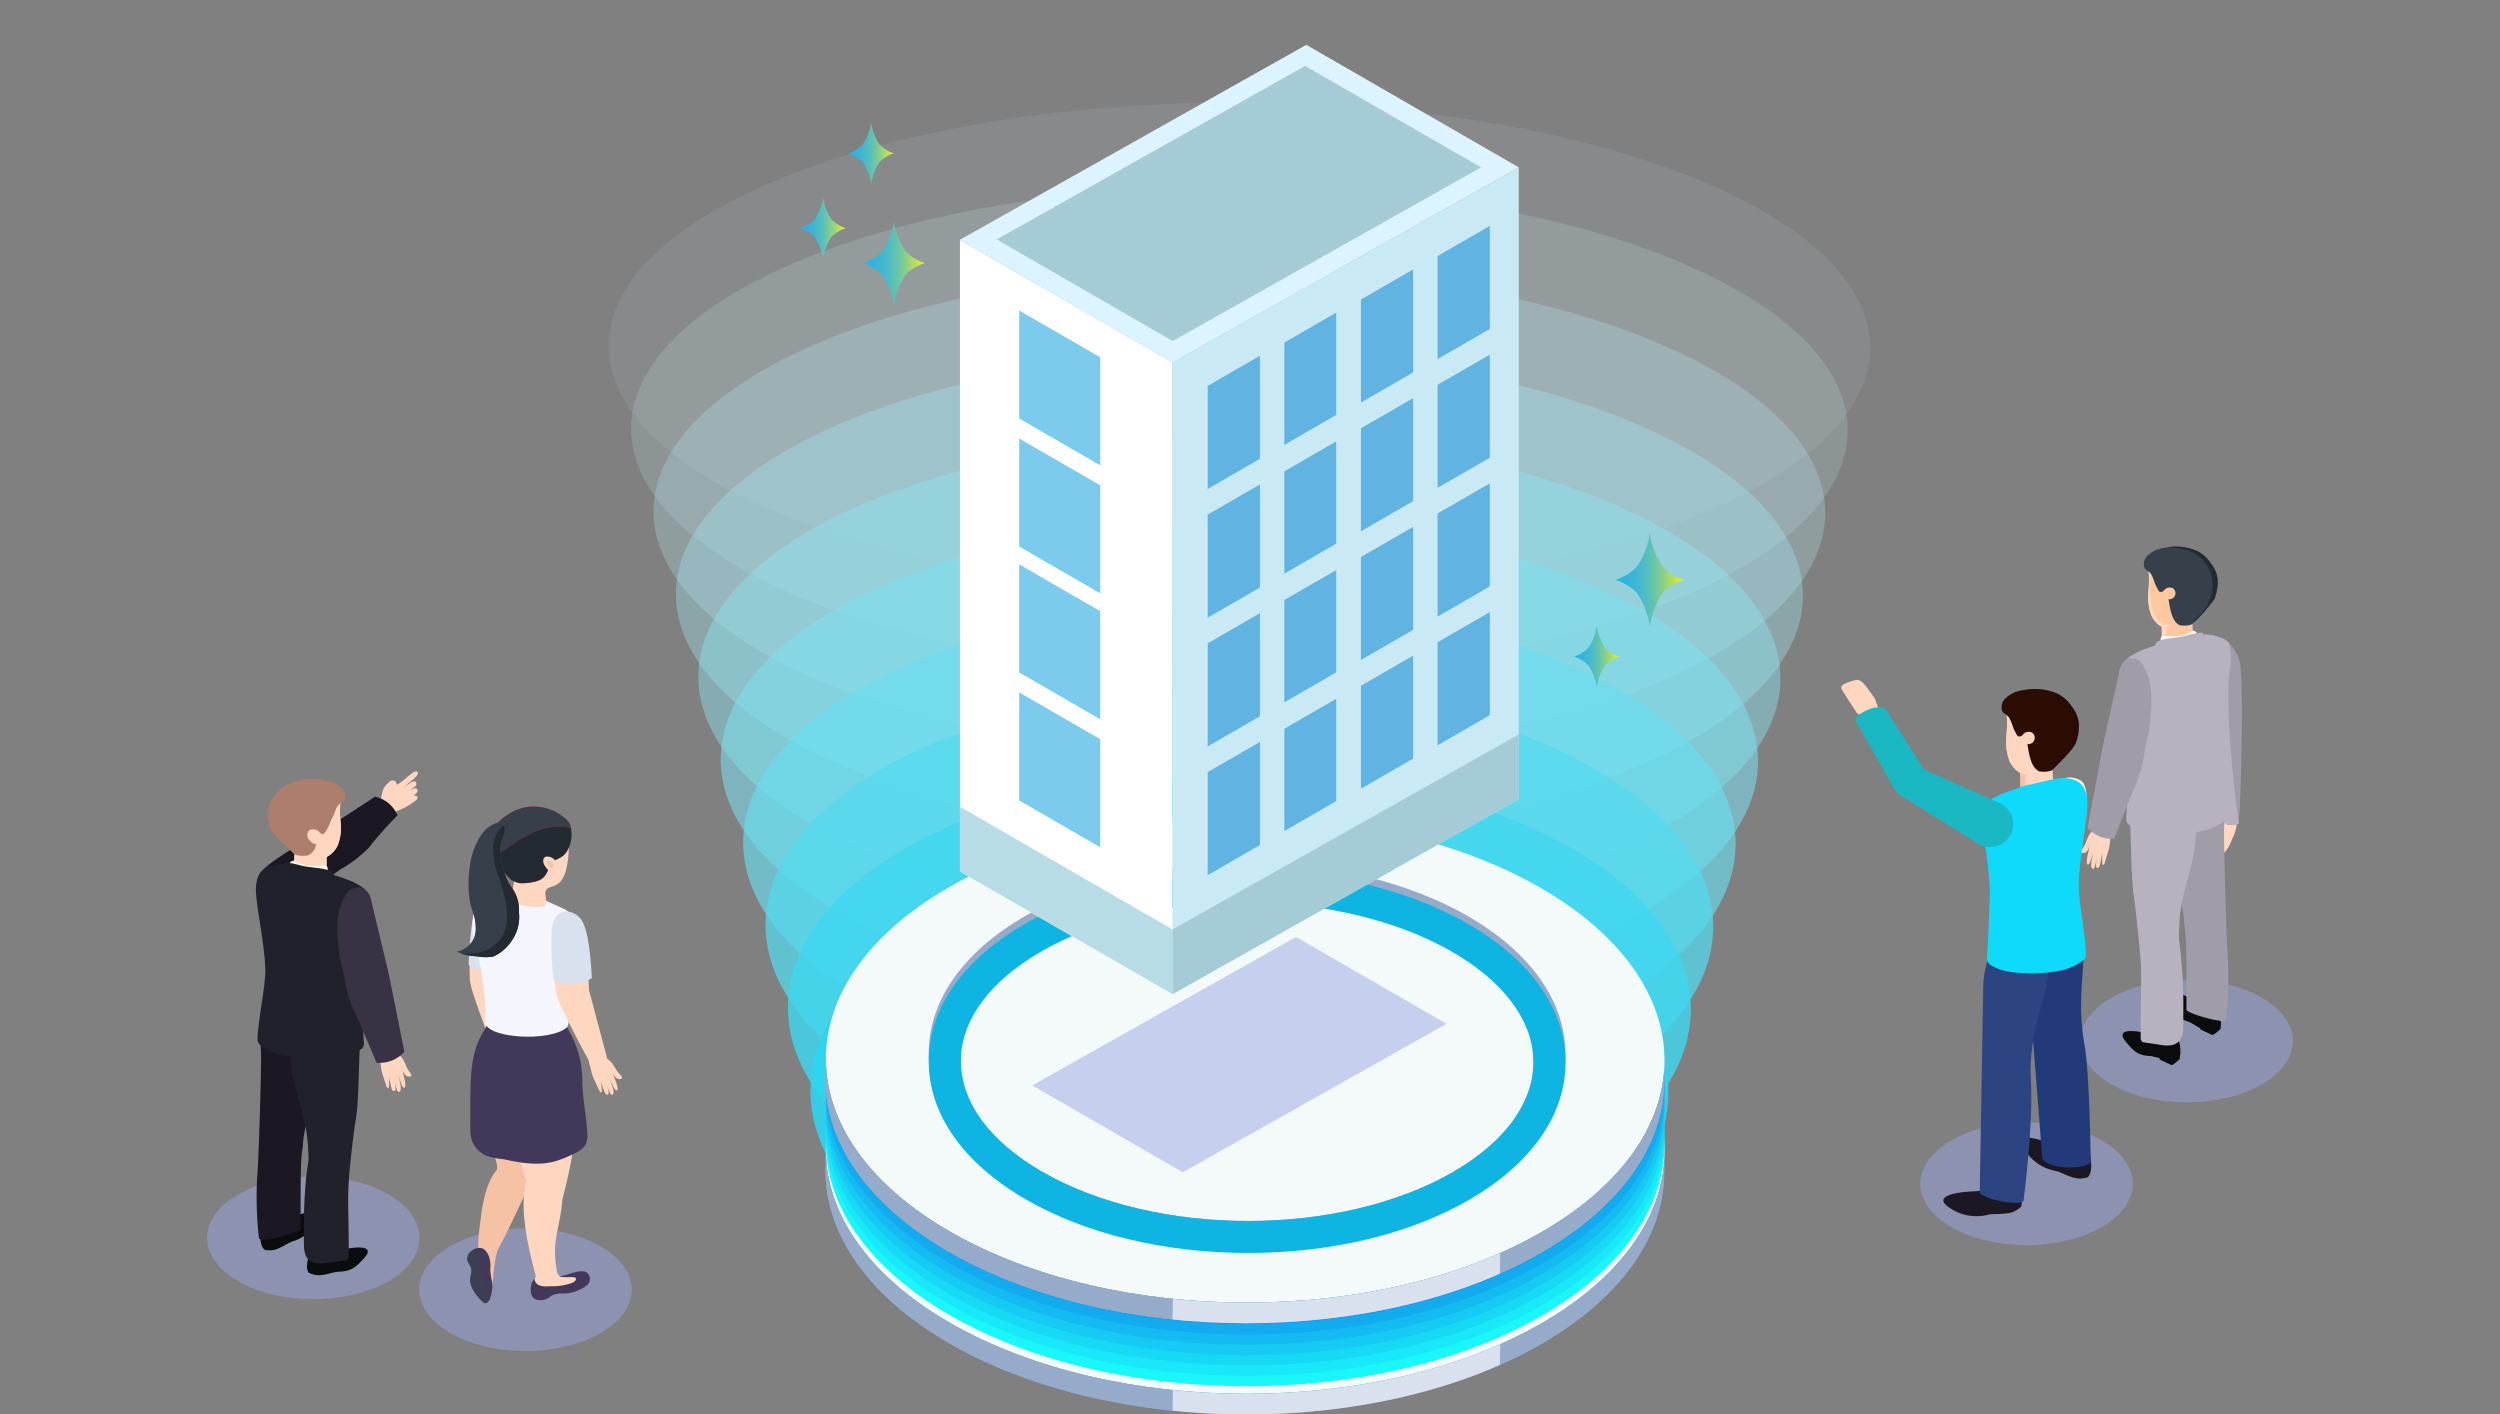 <svg xmlns="http://www.w3.org/2000/svg" xmlns:xlink="http://www.w3.org/1999/xlink" width="380" height="215" viewBox="0 0 380 215">
  <rect x="0" y="0" width="380" height="215" fill="#808080" stroke="none"/>
  <defs>
    <clipPath id="clip-path">
      <rect id="長方形_4374" data-name="長方形 4374" width="380" height="215" transform="translate(450 811)" fill="#e00" opacity="0.5"/>
    </clipPath>
    <clipPath id="clip-path-2">
      <path id="パス_40308" data-name="パス 40308" d="M175.165,87.472l-.049,3.14c-.028,9.387-6.2,18.761-18.522,25.924-24.811,14.417-65.166,14.417-90.139,0C53.889,109.28,47.611,99.756,47.639,90.247l.051-3.14c-.028,9.51,6.25,19.033,18.816,26.289,24.973,14.417,65.328,14.417,90.139,0,12.326-7.163,18.494-16.537,18.522-25.924Z" transform="translate(-47.639 -87.107)" fill="#96aac9"/>
    </clipPath>
    <clipPath id="clip-path-3">
      <path id="パス_40325" data-name="パス 40325" d="M175.165,80.445l-.049,3.14c-.028,9.387-6.2,18.761-18.522,25.924-24.811,14.417-65.166,14.417-90.139,0-12.566-7.256-18.843-16.779-18.816-26.287l.051-3.14c-.028,9.51,6.25,19.033,18.816,26.287,24.973,14.417,65.328,14.417,90.139,0,12.326-7.163,18.494-16.537,18.522-25.924Z" transform="translate(-47.639 -80.082)" fill="#96aac9"/>
    </clipPath>
    <linearGradient id="linear-gradient" x1="1" y1="0.5" x2="0" y2="0.5" gradientUnits="objectBoundingBox">
      <stop offset="0.005" stop-color="#f2f221"/>
      <stop offset="0.028" stop-color="#e8ee2a"/>
      <stop offset="0.159" stop-color="#b7de5b"/>
      <stop offset="0.293" stop-color="#8dd185"/>
      <stop offset="0.429" stop-color="#6ac5a7"/>
      <stop offset="0.566" stop-color="#50bdc2"/>
      <stop offset="0.705" stop-color="#3db6d4"/>
      <stop offset="0.848" stop-color="#31b3e0"/>
      <stop offset="1" stop-color="#2eb2e4"/>
    </linearGradient>
    <linearGradient id="linear-gradient-2" x1="1" y1="0.5" x2="0" y2="0.5" xlink:href="#linear-gradient"/>
    <linearGradient id="linear-gradient-3" x1="1" y1="0.5" x2="0" y2="0.5" xlink:href="#linear-gradient"/>
    <linearGradient id="linear-gradient-4" x1="1" y1="0.5" x2="0" y2="0.5" xlink:href="#linear-gradient"/>
    <linearGradient id="linear-gradient-5" x1="1" y1="0.5" x2="0" y2="0.5" xlink:href="#linear-gradient"/>
  </defs>
  <g id="マスクグループ_168" data-name="マスクグループ 168" transform="translate(-450 -811)" clip-path="url(#clip-path)">
    <g id="illustration-12" transform="translate(481.474 813.867)" style="isolation: isolate">
      <g id="レイヤー_1" transform="translate(0 0.001)">
        <g id="グループ_18174" data-name="グループ 18174">
          <g id="グループ_18145" data-name="グループ 18145" transform="translate(57.636)">
            <g id="グループ_18135" data-name="グループ 18135">
              <g id="グループ_18120" data-name="グループ 18120" transform="translate(71.195 166.57)" opacity="0.2" style="mix-blend-mode: multiply;isolation: isolate">
                <path id="パス_40288" data-name="パス 40288" d="M114.8,113c-11.278,6.512-29.62,6.478-40.969-.075s-11.406-17.142-.128-23.653,29.62-6.479,40.969.073,11.406,17.142.128,23.653Z" transform="translate(-65.286 -84.411)" fill="#1e16b5"/>
              </g>
              <g id="グループ_18121" data-name="グループ 18121" opacity="0.9" style="mix-blend-mode: overlay;isolation: isolate">
                <path id="パス_40289" data-name="パス 40289" d="M58.515,63.63c38.9,14.555,101.754,14.555,140.4,0s38.439-38.157-.458-52.712-101.754-14.555-140.4,0-38.439,38.157.458,52.712" transform="translate(-29.207 -0.001)" fill="#fcfdfd" opacity="0"/>
                <path id="パス_40290" data-name="パス 40290" d="M59.236,69.839c37.563,14.5,98.263,14.5,135.579,0s37.121-38.018-.442-52.523-98.263-14.5-135.581,0-37.121,38.018.442,52.523" transform="translate(-27.529 6.265)" fill="#e6fafd" opacity="0.091"/>
                <path id="パス_40291" data-name="パス 40291" d="M59.955,76.049c36.227,14.451,94.77,14.451,130.762,0s35.8-37.882-.426-52.333-94.77-14.451-130.762,0-35.8,37.882.426,52.333" transform="translate(-25.847 12.533)" fill="#d1f7fd" opacity="0.182"/>
                <path id="パス_40292" data-name="パス 40292" d="M60.677,82.259c34.893,14.4,91.279,14.4,125.943,0s34.482-37.744-.41-52.144-91.279-14.4-125.945,0-34.482,37.744.41,52.144" transform="translate(-24.168 18.798)" fill="#bbf4fd" opacity="0.273"/>
                <path id="パス_40293" data-name="パス 40293" d="M61.4,88.468c33.557,14.346,87.786,14.346,121.126,0s33.162-37.608-.395-51.954S94.342,22.168,61,36.514,27.84,74.12,61.4,88.468" transform="translate(-22.486 25.066)" fill="#a5f1fd" opacity="0.364"/>
                <path id="パス_40294" data-name="パス 40294" d="M62.118,94.678c32.223,14.295,84.3,14.293,116.307,0s31.844-37.47-.379-51.765-84.3-14.295-116.309,0-31.844,37.47.379,51.765" transform="translate(-20.807 31.332)" fill="#90eefd" opacity="0.455"/>
                <path id="パス_40295" data-name="パス 40295" d="M62.838,100.888c30.889,14.242,80.8,14.242,111.49,0s30.524-37.332-.363-51.575-80.8-14.242-111.49,0-30.524,37.332.363,51.575" transform="translate(-19.125 37.6)" fill="#7aeafc" opacity="0.545"/>
                <path id="パス_40296" data-name="パス 40296" d="M63.56,107.1c29.553,14.19,77.312,14.188,106.671,0s29.206-37.2-.347-51.384-77.312-14.19-106.673,0-29.206,37.2.347,51.384" transform="translate(-17.446 43.867)" fill="#65e7fc" opacity="0.636"/>
                <path id="パス_40297" data-name="パス 40297" d="M64.28,113.306c28.219,14.137,73.819,14.137,101.854,0s27.885-37.057-.332-51.195-73.819-14.137-101.854,0-27.887,37.057.332,51.195" transform="translate(-15.764 50.134)" fill="#4fe4fc" opacity="0.727"/>
                <path id="パス_40298" data-name="パス 40298" d="M65,119.515c26.883,14.084,70.328,14.084,97.037,0s26.567-36.921-.316-51.005-70.328-14.084-97.037,0S38.117,105.431,65,119.515" transform="translate(-14.085 56.401)" fill="#39e1fc" opacity="0.818"/>
                <path id="パス_40299" data-name="パス 40299" d="M65.721,125.726c25.549,14.032,66.835,14.032,92.218,0s25.247-36.783-.3-50.816-66.835-14.032-92.218,0-25.249,36.783.3,50.816" transform="translate(-12.404 62.668)" fill="#24defc" opacity="0.909"/>
                <path id="パス_40300" data-name="パス 40300" d="M66.442,131.935c24.215,13.979,63.344,13.979,87.4,0s23.929-36.647-.284-50.626-63.344-13.979-87.4,0-23.929,36.645.284,50.626" transform="translate(-10.723 68.934)" fill="#0edbfc"/>
              </g>
              <g id="グループ_18134" data-name="グループ 18134" transform="translate(36.372 121.291)">
                <g id="グループ_18126" data-name="グループ 18126" transform="translate(0 13.865)">
                  <path id="パス_40301" data-name="パス 40301" d="M156.325,79.3c24.973,14.417,25.1,37.794.294,52.211s-65.166,14.417-90.139,0-25.1-37.794-.294-52.211S131.352,64.887,156.325,79.3Z" transform="translate(-47.615 -68.491)" fill="#f4fafa"/>
                  <g id="グループ_18125" data-name="グループ 18125" transform="translate(0 36.735)" style="isolation: isolate">
                    <g id="グループ_18124" data-name="グループ 18124" style="isolation: isolate">
                      <path id="パス_40302" data-name="パス 40302" d="M175.165,87.472l-.049,3.14c-.028,9.387-6.2,18.761-18.522,25.924-24.811,14.417-65.166,14.417-90.139,0C53.889,109.28,47.611,99.756,47.639,90.247l.051-3.14c-.028,9.51,6.25,19.033,18.816,26.289,24.973,14.417,65.328,14.417,90.139,0,12.326-7.163,18.494-16.537,18.522-25.924Z" transform="translate(-47.639 -87.107)" fill="#96aac9"/>
                      <g id="グループ_18123" data-name="グループ 18123" clip-path="url(#clip-path-2)">
                        <g id="グループ_18122" data-name="グループ 18122" transform="translate(0 0.002)" style="isolation: isolate">
                          <path id="パス_40303" data-name="パス 40303" d="M115.582,87.292l-.049,3.14c-.016,5.63-2.242,11.254-6.68,16.4l.051-3.14c4.438-5.146,6.664-10.771,6.68-16.4h0Z" transform="translate(11.944 -86.929)" fill="#96aac9"/>
                          <path id="パス_40304" data-name="パス 40304" d="M117.928,95.6l-.051,3.14a46.067,46.067,0,0,1-11.842,9.523,66.129,66.129,0,0,1-6.455,3.28l.049-3.14a66.345,66.345,0,0,0,6.455-3.28A46.027,46.027,0,0,0,117.926,95.6h0Z" transform="translate(2.918 -78.838)" fill="#96aac9"/>
                          <path id="パス_40305" data-name="パス 40305" d="M124.19,102.092l-.049,3.14c-14.471,6.409-32.625,8.728-49.791,6.96l.051-3.14c17.166,1.77,35.321-.551,49.79-6.96Z" transform="translate(-21.641 -72.523)" fill="#d9e1ee"/>
                          <path id="パス_40306" data-name="パス 40306" d="M87.356,108.809l-.051,3.14a92.766,92.766,0,0,1-26.265-6.469l.051-3.14a92.717,92.717,0,0,0,26.265,6.469Z" transform="translate(-34.596 -72.282)" fill="#96aac9"/>
                          <path id="パス_40307" data-name="パス 40307" d="M74.133,117.166l-.051,3.14a68.159,68.159,0,0,1-7.627-3.769c-12.566-7.256-18.843-16.779-18.816-26.289l.051-3.14c-.028,9.51,6.25,19.033,18.816,26.289a68.031,68.031,0,0,0,7.629,3.769h0Z" transform="translate(-47.639 -87.108)" fill="#96aac9"/>
                        </g>
                      </g>
                    </g>
                  </g>
                </g>
                <g id="グループ_18127" data-name="グループ 18127" transform="translate(0.049 3.278)">
                  <path id="パス_40309" data-name="パス 40309" d="M156.325,78.72c24.973,14.417,25.1,37.794.294,52.211s-65.166,14.417-90.139,0-25.1-37.794-.294-52.211S131.352,64.3,156.325,78.72Z" transform="translate(-47.664 -58.473)" fill="#19f7fb"/>
                  <path id="パス_40310" data-name="パス 40310" d="M156.325,77.923c24.973,14.417,25.1,37.794.294,52.211s-65.166,14.417-90.139,0-25.1-37.794-.294-52.211S131.352,63.506,156.325,77.923Z" transform="translate(-47.664 -59.249)" fill="#18e8f9"/>
                  <path id="パス_40311" data-name="パス 40311" d="M156.325,77.126c24.973,14.417,25.1,37.794.294,52.211s-65.166,14.417-90.139,0-25.1-37.794-.294-52.211S131.352,62.709,156.325,77.126Z" transform="translate(-47.664 -60.024)" fill="#16d9f6"/>
                  <path id="パス_40312" data-name="パス 40312" d="M156.325,76.329c24.973,14.417,25.1,37.794.294,52.211s-65.166,14.417-90.139,0-25.1-37.794-.294-52.211S131.352,61.912,156.325,76.329Z" transform="translate(-47.664 -60.8)" fill="#15caf4"/>
                  <path id="パス_40313" data-name="パス 40313" d="M156.325,75.532c24.973,14.417,25.1,37.794.294,52.211s-65.166,14.417-90.139,0-25.1-37.794-.294-52.211S131.352,61.115,156.325,75.532Z" transform="translate(-47.664 -61.576)" fill="#14baf2"/>
                  <path id="パス_40314" data-name="パス 40314" d="M156.325,74.736c24.973,14.417,25.1,37.794.294,52.211s-65.166,14.417-90.139,0-25.1-37.794-.294-52.211S131.352,60.319,156.325,74.736Z" transform="translate(-47.664 -62.351)" fill="#12abef"/>
                  <path id="パス_40315" data-name="パス 40315" d="M156.325,73.939c24.973,14.417,25.1,37.794.294,52.211s-65.166,14.417-90.139,0-25.1-37.794-.294-52.211S131.352,59.522,156.325,73.939Z" transform="translate(-47.664 -63.127)" fill="#119ced"/>
                </g>
                <g id="グループ_18133" data-name="グループ 18133">
                  <path id="パス_40316" data-name="パス 40316" d="M156.325,72.278c24.973,14.417,25.1,37.794.294,52.211s-65.166,14.417-90.139,0-25.1-37.794-.294-52.211S131.352,57.861,156.325,72.278Z" transform="translate(-47.615 -61.465)" fill="#f4fafa"/>
                  <g id="グループ_18128" data-name="グループ 18128" transform="translate(15.678 6.997)">
                    <path id="パス_40317" data-name="パス 40317" d="M137.6,73.137c-9.073-5.241-21.063-8.126-33.762-8.126S79.171,67.9,70.155,73.139c-9.409,5.468-14.583,12.88-14.571,20.874,0,.184,0,.367.01.547.245,7.832,5.47,15.08,14.778,20.456,9.073,5.237,21.065,8.124,33.762,8.124s24.663-2.885,33.683-8.128c9.164-5.324,14.313-12.5,14.559-20.256.008-.205.01-.41.01-.616-.01-8.045-5.263-15.5-14.788-21Zm9.9,22.174c.01,6.177-4.3,12.087-12.138,16.641-8.592,4.995-19.9,7.491-31.226,7.491s-22.668-2.5-31.319-7.493c-7.953-4.59-12.335-10.55-12.345-16.777,0-.205,0-.408.012-.612-.008-.185-.012-.369-.012-.555-.008-6.177,4.3-12.087,12.14-16.643,8.592-4.993,19.9-7.489,31.224-7.489s22.672,2.5,31.319,7.493c7.953,4.592,12.339,10.55,12.345,16.775,0,.2-.006.389-.012.584v.014c.008.191.012.379.012.57Z" transform="translate(-55.584 -65.011)" fill="#96aac9"/>
                    <path id="パス_40318" data-name="パス 40318" d="M152.376,94.179c-.243-7.832-5.47-15.076-14.778-20.452-9.073-5.237-21.064-8.124-33.762-8.124s-24.663,2.885-33.679,8.128c-9.164,5.324-14.315,12.5-14.561,20.254-.008.207-.01.412-.01.618.012,8.045,5.263,15.5,14.788,21,9.073,5.237,21.065,8.124,33.762,8.124s24.663-2.885,33.683-8.126c9.407-5.468,14.581-12.88,14.569-20.874,0-.184,0-.367-.01-.551Zm-91.895-.193c.268-5.956,4.553-11.627,12.128-16.03,8.592-4.995,19.9-7.491,31.224-7.491s22.672,2.5,31.319,7.493c7.7,4.446,12.059,10.179,12.333,16.193v.014c.008.191.012.379.012.57.01,6.177-4.3,12.087-12.138,16.641-8.592,4.995-19.9,7.491-31.226,7.491s-22.668-2.5-31.319-7.493c-7.953-4.59-12.335-10.55-12.345-16.777,0-.205,0-.408.012-.612Z" transform="translate(-55.583 -64.435)" fill="#0eb5e3"/>
                  </g>
                  <g id="グループ_18132" data-name="グループ 18132" transform="translate(0 36.737)" style="isolation: isolate">
                    <g id="グループ_18131" data-name="グループ 18131" style="isolation: isolate">
                      <path id="パス_40319" data-name="パス 40319" d="M175.165,80.445l-.049,3.14c-.028,9.387-6.2,18.761-18.522,25.924-24.811,14.417-65.166,14.417-90.139,0-12.566-7.256-18.843-16.779-18.816-26.287l.051-3.14c-.028,9.51,6.25,19.033,18.816,26.287,24.973,14.417,65.328,14.417,90.139,0,12.326-7.163,18.494-16.537,18.522-25.924Z" transform="translate(-47.639 -80.082)" fill="#96aac9"/>
                      <g id="グループ_18130" data-name="グループ 18130" clip-path="url(#clip-path-3)">
                        <g id="グループ_18129" data-name="グループ 18129" style="isolation: isolate">
                          <path id="パス_40320" data-name="パス 40320" d="M115.582,80.266l-.049,3.14c-.016,5.63-2.242,11.254-6.68,16.4l.051-3.14c4.438-5.146,6.664-10.771,6.68-16.4h0Z" transform="translate(11.944 -79.903)" fill="#96aac9"/>
                          <path id="パス_40321" data-name="パス 40321" d="M117.928,88.577l-.051,3.14a46.067,46.067,0,0,1-11.842,9.523,66.12,66.12,0,0,1-6.455,3.28l.049-3.14a66.347,66.347,0,0,0,6.455-3.28,46.026,46.026,0,0,0,11.842-9.523h0Z" transform="translate(2.918 -71.813)" fill="#96aac9"/>
                          <path id="パス_40322" data-name="パス 40322" d="M124.19,95.065l-.049,3.14c-14.471,6.409-32.625,8.728-49.791,6.96l.051-3.14c17.166,1.77,35.321-.549,49.79-6.96Z" transform="translate(-21.641 -65.498)" fill="#d9e1ee"/>
                          <path id="パス_40323" data-name="パス 40323" d="M87.356,101.783l-.051,3.14a92.7,92.7,0,0,1-26.265-6.469l.051-3.14a92.717,92.717,0,0,0,26.265,6.469Z" transform="translate(-34.596 -65.256)" fill="#96aac9"/>
                          <path id="パス_40324" data-name="パス 40324" d="M74.133,110.138l-.051,3.14a68.164,68.164,0,0,1-7.627-3.769c-12.566-7.256-18.843-16.779-18.816-26.287l.051-3.14c-.028,9.51,6.25,19.033,18.816,26.287a67.693,67.693,0,0,0,7.629,3.769h0Z" transform="translate(-47.639 -80.082)" fill="#96aac9"/>
                        </g>
                      </g>
                    </g>
                  </g>
                </g>
              </g>
            </g>
            <path id="パス_40326" data-name="パス 40326" d="M103.652,70.719,63.56,93.282l22.881,13.21,40.092-22.575Z" transform="translate(4.229 68.832)" fill="#98a4e0" opacity="0.5"/>
            <g id="グループ_18142" data-name="グループ 18142" transform="translate(56.804 3.945)">
              <g id="グループ_18136" data-name="グループ 18136">
                <path id="パス_40327" data-name="パス 40327" d="M90.3,131.688,57.993,113.036V17.015L90.3,35.667Z" transform="translate(-57.993 12.615)" fill="#fff"/>
                <path id="パス_40328" data-name="パス 40328" d="M74.364,137.113,127,107.463V11.442L74.364,41.092Z" transform="translate(-42.058 7.19)" fill="#c9e9f4"/>
                <path id="パス_40329" data-name="パス 40329" d="M110.632,2,57.993,31.63,90.3,50.282l52.639-29.65Z" transform="translate(-57.993 -2)" fill="#dcf4ff"/>
                <path id="パス_40330" data-name="パス 40330" d="M107.7,3.623,60.821,30,87.574,45.45l46.877-26.4Z" transform="translate(-55.24 -0.42)" fill="#a5ccd6"/>
                <path id="パス_40331" data-name="パス 40331" d="M90.3,89.18,57.993,70.528V60.687L90.3,79.339Z" transform="translate(-57.993 55.123)" fill="#b7dce5"/>
                <path id="パス_40332" data-name="パス 40332" d="M74.364,94.6,127,64.955V55.114L74.364,84.764Z" transform="translate(-42.058 49.698)" fill="#a5ccd6"/>
              </g>
              <g id="グループ_18141" data-name="グループ 18141" transform="translate(37.657 27.522)">
                <g id="グループ_18137" data-name="グループ 18137">
                  <path id="パス_40333" data-name="パス 40333" d="M85.013,41.619,77.076,46.2V30.533l7.937-4.584Z" transform="translate(-77.076 -6.212)" fill="#61b4e2"/>
                  <path id="パス_40334" data-name="パス 40334" d="M90.865,38.178l-7.887,4.554V27.182l7.887-4.554Z" transform="translate(-71.331 -9.444)" fill="#61b4e2"/>
                  <path id="パス_40335" data-name="パス 40335" d="M96.812,34.956l-7.931,4.58V23.879l7.931-4.58Z" transform="translate(-65.586 -12.684)" fill="#61b4e2"/>
                  <path id="パス_40336" data-name="パス 40336" d="M102.722,31.617,94.783,36.2V20.531l7.939-4.584Z" transform="translate(-59.841 -15.947)" fill="#61b4e2"/>
                </g>
                <g id="グループ_18138" data-name="グループ 18138" transform="translate(0 19.568)">
                  <path id="パス_40337" data-name="パス 40337" d="M85.013,51.535l-7.937,4.582V40.447l7.937-4.582Z" transform="translate(-77.076 -16.128)" fill="#61b4e2"/>
                  <path id="パス_40338" data-name="パス 40338" d="M90.865,48.092l-7.887,4.554V37.1l7.887-4.553Z" transform="translate(-71.331 -19.36)" fill="#61b4e2"/>
                  <path id="パス_40339" data-name="パス 40339" d="M96.812,44.871l-7.931,4.58V33.794l7.931-4.58Z" transform="translate(-65.586 -22.601)" fill="#61b4e2"/>
                  <path id="パス_40340" data-name="パス 40340" d="M102.722,41.533l-7.939,4.582V30.445l7.939-4.582Z" transform="translate(-59.841 -25.863)" fill="#61b4e2"/>
                </g>
                <g id="グループ_18139" data-name="グループ 18139" transform="translate(0 39.133)">
                  <path id="パス_40341" data-name="パス 40341" d="M85.013,61.45l-7.937,4.582V50.364l7.937-4.584Z" transform="translate(-77.076 -26.043)" fill="#61b4e2"/>
                  <path id="パス_40342" data-name="パス 40342" d="M90.865,58.009l-7.887,4.553V47.012l7.887-4.553Z" transform="translate(-71.331 -29.275)" fill="#61b4e2"/>
                  <path id="パス_40343" data-name="パス 40343" d="M96.812,54.787l-7.931,4.578V43.708l7.931-4.578Z" transform="translate(-65.586 -32.515)" fill="#61b4e2"/>
                  <path id="パス_40344" data-name="パス 40344" d="M102.722,51.448,94.783,56.03V40.362l7.939-4.584Z" transform="translate(-59.841 -35.778)" fill="#61b4e2"/>
                </g>
                <g id="グループ_18140" data-name="グループ 18140" transform="translate(0 58.701)">
                  <path id="パス_40345" data-name="パス 40345" d="M85.013,71.364l-7.937,4.584V60.278L85.013,55.7Z" transform="translate(-77.076 -35.959)" fill="#61b4e2"/>
                  <path id="パス_40346" data-name="パス 40346" d="M90.865,67.924l-7.887,4.554V56.928l7.887-4.554Z" transform="translate(-71.331 -39.192)" fill="#61b4e2"/>
                  <path id="パス_40347" data-name="パス 40347" d="M96.812,64.7l-7.931,4.58V53.625l7.931-4.58Z" transform="translate(-65.586 -42.432)" fill="#61b4e2"/>
                  <path id="パス_40348" data-name="パス 40348" d="M102.722,61.362l-7.939,4.584V50.276l7.939-4.582Z" transform="translate(-59.841 -45.694)" fill="#61b4e2"/>
                </g>
              </g>
              <path id="パス_40349" data-name="パス 40349" d="M62.557,38.888,74.873,46V29.576l-12.316-7.11Z" transform="translate(-53.551 17.921)" fill="#7ccbed"/>
              <path id="パス_40350" data-name="パス 40350" d="M62.557,48.747l12.316,7.112V39.437L62.557,32.325Z" transform="translate(-53.551 27.517)" fill="#7ccbed"/>
              <path id="パス_40351" data-name="パス 40351" d="M62.557,58.446l12.316,7.112V49.136L62.557,42.024Z" transform="translate(-53.551 36.957)" fill="#7ccbed"/>
              <path id="パス_40352" data-name="パス 40352" d="M62.557,68.306l12.316,7.112V59L62.557,51.884Z" transform="translate(-53.551 46.554)" fill="#7ccbed"/>
            </g>
            <g id="グループ_18143" data-name="グループ 18143" transform="translate(150.139 78.113)">
              <path id="パス_40353" data-name="パス 40353" d="M115.636,44.712a12.46,12.46,0,0,1-1.91-5v-.13s-.006.045-.01.065c0-.02-.01-.065-.01-.065v.13a12.429,12.429,0,0,1-1.91,5,8.049,8.049,0,0,1-3.317,2.031,8.072,8.072,0,0,1,3.317,2.031,12.461,12.461,0,0,1,1.91,5v.13s.008-.045.01-.065c0,.02.01.065.01.065v-.13a12.46,12.46,0,0,1,1.91-5,8.072,8.072,0,0,1,3.317-2.031A8.049,8.049,0,0,1,115.636,44.712Z" transform="translate(-102.188 -39.585)" fill="url(#linear-gradient)"/>
              <path id="パス_40354" data-name="パス 40354" d="M110.021,50.114a8.226,8.226,0,0,1-1.263-3.3v-.087l-.006.043-.006-.043v.087a8.226,8.226,0,0,1-1.263,3.3,5.335,5.335,0,0,1-2.192,1.342,5.323,5.323,0,0,1,2.192,1.342,8.226,8.226,0,0,1,1.263,3.3v.087l.006-.043.006.043V56.1a8.226,8.226,0,0,1,1.263-3.3,5.323,5.323,0,0,1,2.192-1.342A5.323,5.323,0,0,1,110.021,50.114Z" transform="translate(-105.291 -32.636)" fill="url(#linear-gradient-2)"/>
            </g>
            <g id="グループ_18144" data-name="グループ 18144" transform="translate(32.536 15.704)">
              <path id="パス_40355" data-name="パス 40355" d="M54.127,11.349a8.226,8.226,0,0,1-1.263-3.3V7.959L52.858,8l-.006-.043v.087a8.227,8.227,0,0,1-1.263,3.3A5.323,5.323,0,0,1,49.4,12.691a5.323,5.323,0,0,1,2.192,1.342,8.226,8.226,0,0,1,1.263,3.3v.087l.006-.043.006.043v-.087a8.227,8.227,0,0,1,1.263-3.3,5.323,5.323,0,0,1,2.192-1.342A5.323,5.323,0,0,1,54.127,11.349Z" transform="translate(-42.092 -7.959)" fill="url(#linear-gradient-3)"/>
              <path id="パス_40356" data-name="パス 40356" d="M50.425,17.115a8.226,8.226,0,0,1-1.263-3.3v-.087l-.006.043-.006-.043v.087a8.227,8.227,0,0,1-1.263,3.3,5.323,5.323,0,0,1-2.192,1.342A5.312,5.312,0,0,1,47.887,19.8a8.227,8.227,0,0,1,1.263,3.3v.087l.006-.043a.325.325,0,0,0,.006.043V23.1a8.226,8.226,0,0,1,1.263-3.3,5.336,5.336,0,0,1,2.192-1.344A5.323,5.323,0,0,1,50.425,17.115Z" transform="translate(-45.695 -2.347)" fill="url(#linear-gradient-4)"/>
              <path id="パス_40357" data-name="パス 40357" d="M56.953,20.16a11.185,11.185,0,0,1-1.717-4.491v-.116s-.006.039-.008.059c0-.018-.01-.059-.01-.059v.116A11.2,11.2,0,0,1,53.5,20.16a7.243,7.243,0,0,1-2.982,1.825A7.256,7.256,0,0,1,53.5,23.81,11.184,11.184,0,0,1,55.219,28.3v.116s.006-.039.01-.059c0,.018.008.059.008.059V28.3a11.2,11.2,0,0,1,1.717-4.491,7.244,7.244,0,0,1,2.982-1.825,7.256,7.256,0,0,1-2.982-1.825Z" transform="translate(-40.999 -0.568)" fill="url(#linear-gradient-5)"/>
            </g>
          </g>
          <path id="パス_40358" data-name="パス 40358" d="M149.026,86.875c-6.309,3.643-6.309,9.549,0,13.192s16.539,3.643,22.847,0,6.309-9.549,0-13.192S155.335,83.232,149.026,86.875Z" transform="translate(140.448 61.898)" fill="#98a4e0" opacity="0.5"/>
          <path id="パス_40359" data-name="パス 40359" d="M136.691,97.87c-6.309,3.643-6.309,9.549,0,13.192s16.539,3.643,22.847,0,6.309-9.549,0-13.192S143,94.227,136.691,97.87Z" transform="translate(128.442 72.6)" fill="#98a4e0" opacity="0.5"/>
          <g id="グループ_18157" data-name="グループ 18157" transform="translate(248.398 80.23)">
            <g id="グループ_18151" data-name="グループ 18151" transform="translate(36.44)">
              <g id="グループ_18150" data-name="グループ 18150" transform="translate(5.889)">
                <g id="グループ_18146" data-name="グループ 18146" transform="translate(14.084 13.452)">
                  <path id="パス_40360" data-name="パス 40360" d="M156.644,70.8l-1.393.821a26.354,26.354,0,0,1,.109,2.79c-.024.762-.111,1.523-.069,2.283s-.537,1.022-.075,1.628a5.733,5.733,0,0,0,1.683-2.555,6.382,6.382,0,0,0,.71-2.313,5.278,5.278,0,0,0-.967-2.652Z" transform="translate(-153.907 -44.77)" fill="#ffd6bf"/>
                  <path id="パス_40361" data-name="パス 40361" d="M155.684,83.408a11,11,0,0,0,.687,2.759c.312.4,1.543.367,2,.148.353-.17.9-22.4.219-24.677a6.774,6.774,0,0,0-1.391-2.609,3.538,3.538,0,0,0-1.1-.868,8.577,8.577,0,0,0-1.616-.551c.138.036.345.33.414.43a.667.667,0,0,1,.178.474,9.429,9.429,0,0,1,.091.973c-.022.4-.14.829-.2,1.223-.018,3.7.022,7.418.1,11.118.026.983.051,1.965.087,2.946a5.833,5.833,0,0,0,.091.973,4.429,4.429,0,0,0-.172,1.873,51.35,51.35,0,0,0,.6,5.788Z" transform="translate(-154.443 -57.61)" fill="#a19da8"/>
                  <path id="パス_40362" data-name="パス 40362" d="M154.922,58.038a1.415,1.415,0,0,0-.458-.426,8.936,8.936,0,0,1,1.66.547,3.174,3.174,0,0,1,.807.572,9.2,9.2,0,0,1,.168,4.239c-.811,4.568.772,19.85,1.387,23.189-.034.085-.065.142-.095.156-.456.219-1.687.253-2-.148a11,11,0,0,1-.687-2.759,51.808,51.808,0,0,1-.6-5.788,4.461,4.461,0,0,1,.172-1.873,5.637,5.637,0,0,1-.091-.973c-.035-.981-.061-1.963-.087-2.946-.081-3.7-.12-7.416-.1-11.118.055-.395.174-.821.2-1.223.022-.324-.081-.653-.091-.973a.65.65,0,0,0-.178-.474Z" transform="translate(-154.464 -57.608)" fill="#b8b2bf"/>
                </g>
                <g id="グループ_18149" data-name="グループ 18149">
                  <g id="グループ_18148" data-name="グループ 18148" transform="translate(0 0.004)">
                    <path id="パス_40363" data-name="パス 40363" d="M150.553,57.025l.006.27.043,2.4a3.588,3.588,0,0,0,.572.657.04.04,0,0,1,.012,0c.061-.006.122-.012.184-.02,1.748-.187,3.919-.562,3.915-1.845,0-.012.026-.032.036-.041l-.093-1.823-.213.018-3.142.274-1.318.114Z" transform="translate(-144.187 -45.127)" fill="#ffc89f"/>
                    <path id="パス_40364" data-name="パス 40364" d="M155.933,57.529c.266.26.15,2.674.118,3.045-.087.991-.251-.408-1.17-.028a5.075,5.075,0,0,1-2.936.156,1.778,1.778,0,0,1-1.18-.576c-.387-.4-.389-2.038-.047-2.068s1.143.022,1.484.041a5.56,5.56,0,0,0,2.4-.4c.543-.221.75-.74,1.336-.168Z" transform="translate(-144.27 -44.493)" fill="#f8f9fc"/>
                    <path id="パス_40365" data-name="パス 40365" d="M158.955,87.681s.306,2.589-.578,3.335a2.9,2.9,0,0,1-2.157-.292c-.659-.276-1.326-.843-1.983-1.062-1.936-.639-2.309-1.644-2.95-2.954-1.37-2.782,1.7-1.492,3.66-.347a10.026,10.026,0,0,0,4.01,1.318Z" transform="translate(-143.805 -17.461)" fill="#0b0c0d"/>
                    <path id="パス_40366" data-name="パス 40366" d="M155.032,87.948l-.049-.485,1.894-.217,0-.045.444.616-.095,1.044s-.995.924-1.218.888a1.038,1.038,0,0,1-.109-.02L154.14,88.9l.079-.357c-.347-.087-1.332-1.531-1.332-1.531l2.149.937Z" transform="translate(-141.915 -15.544)" fill="#0b0c0d"/>
                    <path id="パス_40367" data-name="パス 40367" d="M151.421,75.409c0,.221.01.452.018.671s.02.442.038.651c.047.722.132,1.445.209,2.167.037.351.085.693.122,1.042q.255,2.152.493,4.3c.17,1.474.476,2.938.712,4.4.142.843.091,1.482.245,2.325.294,1.685.219,9.549.219,12.239,0,.337,2.242,1.133,3.992,1.5,1.083.229,1.977.294,2.038-.012a61.93,61.93,0,0,0,.26-9.585c-.077-.643-.185-3.248-.286-6.368-.012-.314-.02-.631-.032-.955-.166-5.364-.3-11.759-.233-12.43.03-.28.051-.6.057-.953a11.3,11.3,0,0,0-.057-1.464c-.142-1.375-.56-2.769-1.508-3.361a2.78,2.78,0,0,0-2.459-.12,5.886,5.886,0,0,0-1.936,1.375,1.576,1.576,0,0,0-.142.14,6.15,6.15,0,0,0-1.291,1.735,6.431,6.431,0,0,0-.464,2.69Z" transform="translate(-143.344 -32.844)" fill="#a19da8"/>
                    <g id="グループ_18147" data-name="グループ 18147" transform="translate(0.427 73.618)">
                      <path id="パス_40368" data-name="パス 40368" d="M155.811,88.653s.951,2.409.286,3.378a2.909,2.909,0,0,1-2.151.33c-.7-.079-1.492-.438-2.181-.462-2.027-.069-2.64-.931-3.589-2.013-2.023-2.3,1.259-1.918,3.438-1.369a9.9,9.9,0,0,0,4.2.138Z" transform="translate(-147.543 -88.101)" fill="#0b0c0d"/>
                      <path id="パス_40369" data-name="パス 40369" d="M152.069,90.171l-.049-.485,1.894-.217,0-.045.444.616-.095,1.044s-.993.924-1.218.888c-.036,0-.073-.012-.109-.018l-1.756-.829.051-.2c-.347-.087-.7-.18-1.066-.282l-.024-.012-.008,0c-.162-.045-.322-.093-.485-.14l-.079-.036,2.5-.288Z" transform="translate(-145.573 -86.815)" fill="#0b0c0d"/>
                    </g>
                    <path id="パス_40370" data-name="パス 40370" d="M148.325,76.874v0c.01.081.095.772.217,1.8V78.7c.359,3.035,1.038,8.993,1.062,11.021.038,3.443-.081,6.846-.065,10.287a.834.834,0,0,0,.138.556.749.749,0,0,0,.478.2l.645.1q.778.118,1.557.239a6.189,6.189,0,0,0,1.683.1,2.155,2.155,0,0,0,1.474-.776,3.559,3.559,0,0,0,.5-2.066c0-2.1.051-4.185-.041-6.285q-.127-2.85-.446-5.685c-.057-.523-.126-1.014-.207-1.488a17.6,17.6,0,0,0-.811-3.069c-.369-1.026-.941-2.1-1.954-2.1a10.881,10.881,0,0,1-2.9-1.812c-.746-.564-1.336-1.04-1.336-1.04Z" transform="translate(-146.36 -25.413)" fill="#b8b2bf"/>
                    <path id="パス_40371" data-name="パス 40371" d="M148.123,71.856c.16,3.732.18,7.309.4,9.9v.008c.059.671.128,1.277.219,1.8v.014a7.058,7.058,0,0,0,.314,1.257c.29.781.685,1.478,1.006,2.214a7.27,7.27,0,0,1,.412,1.182,3.444,3.444,0,0,0,.862,1.827,1.853,1.853,0,0,0,2.145.1c.661-.4,1.541,2.788,1.786,2.025a13.9,13.9,0,0,0,.239-2.171c.006-.079.012-.16.016-.239.034-.578.061-1.174.085-1.7.022-.446.038-.839.051-1.119.008-.128.014-.235.018-.312.016-.213.036-.424.059-.637a48.374,48.374,0,0,1,1.462-6.366,28,28,0,0,0,.916-5.223,13.286,13.286,0,0,0-.043-2.313c-.032-.274-9.95-.253-9.95-.253Z" transform="translate(-146.556 -30.295)" fill="#b8b2bf"/>
                    <path id="パス_40372" data-name="パス 40372" d="M147.327,63.065s.156,1,.369,2.447c.014.089.026.178.037.268.308,2.133.71,5.091.9,7.234.065.706.1,1.324.111,1.8.03,2.319-.322,8.742-.436,10.771a1.088,1.088,0,0,0,.509.987,8.137,8.137,0,0,0,1.03.543,7.928,7.928,0,0,0,1.8.527c.45.079.929.132,1.464.176a24.914,24.914,0,0,0,6.167-.255,8.686,8.686,0,0,0,3.986-1.689,1.119,1.119,0,0,0,.422-.862v0c.053-2.194-1.107-8.254-1.111-10.615-.012-4.045,1.452-10.846,1.352-13.1-.089-1.9-.768-4.2-4.884-3.67l-5.423,1.237c-1.127.633-5.845,1.476-6.295,4.217Z" transform="translate(-147.327 -44.231)" fill="#b8b2bf"/>
                    <path id="パス_40373" data-name="パス 40373" d="M149.95,60.081a3.712,3.712,0,0,0,1.614,1.861,2.732,2.732,0,0,0,.856.29c.057.008.112.016.168.02a1.54,1.54,0,0,0,.837-.136c.5-.259,2.325.065,2.508-.468a1.825,1.825,0,0,0,.087-.365c.2-1.385-.752-3.455-.971-4.758a5.54,5.54,0,0,0-1.877-3.142,7.551,7.551,0,0,0-2.719-1.539l-.505.608-.412.5a16.27,16.27,0,0,1,.01,3.588,8.221,8.221,0,0,0,.4,3.542Z" transform="translate(-145.194 -49.774)" fill="#ffc89f"/>
                    <path id="パス_40374" data-name="パス 40374" d="M149.546,56.239a16.519,16.519,0,0,0-.01-3.588l.412-.5.158.776a12.654,12.654,0,0,0-.018,5.717,4.217,4.217,0,0,0,.906,1.981,1.85,1.85,0,0,0,2,.551,1.156,1.156,0,0,0-.112.081,1.465,1.465,0,0,0-.456.675,2.362,2.362,0,0,0-.128.681,3.541,3.541,0,0,0,.006.434,1.721,1.721,0,0,0-.62,0,.716.716,0,0,0-.089.02l-.026-1.423a3.7,3.7,0,0,1-1.614-1.861,8.221,8.221,0,0,1-.4-3.542Z" transform="translate(-145.193 -49.474)" fill="#ffd6bf"/>
                    <path id="パス_40375" data-name="パス 40375" d="M149.191,53.682c.1.726.716.677,1.1,1.3.442.72.464,1.358.906,2.078.16.262.249.9.993.466,1.089-.633.4,4.136,2.4,5.19a3.688,3.688,0,0,0,1.669-.047,1.08,1.08,0,0,0,.549-.387c.01-.012.02-.022.032-.034a21.9,21.9,0,0,0,3.088-3.568,7.112,7.112,0,0,0,.468-2.938,4.749,4.749,0,0,0-1.054-2.443,5.423,5.423,0,0,0-1.922-1.77,8.065,8.065,0,0,0-4.679-.647c-.207.026-.409.059-.6.1a10.641,10.641,0,0,0-1.042.27c-.144.075-.294.152-.442.235-1.472.815-1.448,1.66-1.462,1.719a4.163,4.163,0,0,0,0,.48Z" transform="translate(-145.518 -50.795)" fill="#37404a"/>
                    <path id="パス_40376" data-name="パス 40376" d="M150.862,54.477a.931.931,0,1,0,1.441-.4A1.083,1.083,0,0,0,150.862,54.477Z" transform="translate(-144.194 -47.747)" fill="#ffc89f"/>
                    <path id="パス_40377" data-name="パス 40377" d="M150.97,54.48a.429.429,0,1,0,.663-.185A.5.5,0,0,0,150.97,54.48Z" transform="translate(-143.923 -47.455)" fill="#ffc89f"/>
                    <path id="パス_40378" data-name="パス 40378" d="M151.464,58.413a5.952,5.952,0,0,0-.969.292.844.844,0,0,0-.444.635c1.273.272,3.611-.235,4.894-.452a4.447,4.447,0,0,0,2.342-1.164c.438-.73-2.238.061-2.516.138-1.075.3-2.222.312-3.305.551h0Z" transform="translate(-144.676 -44.349)" fill="#b8b2bf"/>
                  </g>
                  <path id="パス_40379" data-name="パス 40379" d="M157.861,56.17a6.424,6.424,0,0,1-2.192,5.249,1.6,1.6,0,0,0-.564.691.464.464,0,0,0-.02.136,21.9,21.9,0,0,0,3.088-3.568,7.111,7.111,0,0,0,.468-2.938,4.749,4.749,0,0,0-1.054-2.443,5.423,5.423,0,0,0-1.922-1.77,8.065,8.065,0,0,0-4.679-.647,10.931,10.931,0,0,1,3.666.675,5.622,5.622,0,0,1,3.207,4.616Z" transform="translate(-143.766 -50.793)" fill="#242a31"/>
                </g>
              </g>
              <path id="パス_40380" data-name="パス 40380" d="M147.8,72.082c-.487-.065-.977-.12-1.466-.182-.1.872-.17,1.427-.17,1.427-.1.1-.482.562-.537.649-.343.566-.489,1.239-.827,1.815-.1.166-.507.671-.454.886a.166.166,0,0,0,.124.087c.637.217.939-.407,1.162-.914-.047.258-.112.515-.17.781-.063.3-.454,1.857-.079,1.922.186.028.276-.233.332-.361a13.952,13.952,0,0,0,.543-1.817c-.1.535-.211,1.05-.308,1.569-.045.243-.182,1.194.187,1.249a.231.231,0,0,0,.239-.162,6.78,6.78,0,0,0,.345-1.478c-.032.322-.063.643-.089.975-.024.152-.034.442.16.523.233.112.355-.185.4-.341a11.561,11.561,0,0,0,.355-1.932c.069.4-.051,1.411.071,1.739a.012.012,0,0,0,0,.018c.028.1.075.122.164.059a.547.547,0,0,0,.187-.333c.219-.758.355-1.2.58-1.948a6.675,6.675,0,0,0,.2-1.147c.036-.4.073-.71.132-1.1.026-.221.051-.517.063-.831h0s.116-.324.306-.86a14.2,14.2,0,0,0-1.456-.3Z" transform="translate(-144.343 -30.249)" fill="#ffd6bf"/>
              <path id="パス_40381" data-name="パス 40381" d="M153.236,60.425a1.914,1.914,0,0,0-2.429-.878,2.772,2.772,0,0,0-1.077,1.589l-2.575,11.615c-.276,1.452-1.608,8.59-2.295,12.391a4.623,4.623,0,0,0,4.037,1.685c1.237-3.262,2.8-7.13,3.341-8.379a19.274,19.274,0,0,0,1.257-4.712c-.008-.032-.014-.061-.022-.091l.716-3.278c.377-3.426.882-6.98-.955-9.942Z" transform="translate(-143.84 -42.45)" fill="#a19da8"/>
            </g>
            <g id="グループ_18156" data-name="グループ 18156" transform="translate(0 20.24)">
              <g id="グループ_18152" data-name="グループ 18152" transform="translate(15.518 34.893)">
                <path id="パス_40382" data-name="パス 40382" d="M150.135,98.589s.671,2.8-.27,3.728a3.61,3.61,0,0,1-2.557-.055c-.8-.219-1.646-.76-2.445-.916a6.888,6.888,0,0,1-4.578-3.155c-1.93-2.881,1.8-1.845,4.231-.835a19.891,19.891,0,0,0,5.618,1.235Z" transform="translate(-127.891 -61.619)" fill="#1b1823"/>
                <path id="パス_40383" data-name="パス 40383" d="M142.671,116.6l-2.63-33.553a3.728,3.728,0,0,1,3.155-4.3c2.113-.2,5.6,2.964,5.693,5.085.231,5.19-.991,8.785.2,15.522.793,4.472.937,17.813.943,17.867C148.674,118.373,143.509,118.17,142.671,116.6Z" transform="translate(-127.628 -78.731)" fill="#223a7a"/>
                <path id="パス_40384" data-name="パス 40384" d="M144.218,99.8s1.829,2.329,1.348,3.6a3.681,3.681,0,0,1-2.411,1.052c-.839.14-1.861,0-2.672.2a7.117,7.117,0,0,1-5.638-.973c-3.047-1.867.89-2.51,3.593-2.6a20.5,20.5,0,0,0,5.778-1.275Z" transform="translate(-133.74 -58.228)" fill="#1b1823"/>
                <path id="パス_40385" data-name="パス 40385" d="M136.544,119.447l.539-31.467c.006-2.121,1.111-6.846,3.009-6.84s6.994-.908,6.988,3.449c-.006,5.237-3.226,10.22-2.763,17.843.41,6.745-1.123,18.309-1.123,18.368-.953.77-6.3-.33-6.652-1.354Z" transform="translate(-131.013 -76.46)" fill="#2c4481"/>
              </g>
              <g id="グループ_18154" data-name="グループ 18154" transform="translate(21.191 1.404)">
                <g id="グループ_18153" data-name="グループ 18153">
                  <path id="パス_40386" data-name="パス 40386" d="M140.767,69.252l3.023-.349.3-.036.975-.112a3.153,3.153,0,0,1,2.863.383c.888.772.746,2.932.746,2.932a1.737,1.737,0,0,1-.823.75c-1.484.7-4.572.843-7.088.829v-4.4Z" transform="translate(-132.574 -55.136)" fill="#f2f2f2"/>
                  <path id="パス_40387" data-name="パス 40387" d="M139.665,68.284l.006.284.045,2.512a3.687,3.687,0,0,0,.6.689l.012,0,.191-.02c1.831-.2,4.1-.59,4.1-1.932,0-.012.028-.032.036-.043l-.1-1.91-.223.018-3.292.288-1.379.12Z" transform="translate(-133.648 -55.824)" fill="#ffd6bf"/>
                  <path id="パス_40388" data-name="パス 40388" d="M139.032,71.172a3.887,3.887,0,0,0,1.691,1.948l.045,2.512a3.688,3.688,0,0,0,.6.689l.012,0,.191-.02a2.838,2.838,0,0,0,.02-.428c-.008-.58-.13-1.154-.1-1.731a2.514,2.514,0,0,1,.134-.712,1.535,1.535,0,0,1,.478-.706.974.974,0,0,1,.116-.085,1.943,1.943,0,0,1-2.09-.576,4.419,4.419,0,0,1-.949-2.074A13.249,13.249,0,0,1,139.192,64l-.166-.813-.43.521a17.2,17.2,0,0,1,.012,3.757,8.59,8.59,0,0,0,.422,3.71Z" transform="translate(-134.703 -60.376)" fill="#f5c2a6"/>
                  <path id="パス_40389" data-name="パス 40389" d="M138,85.494c.03,2.265-.314,8.541-.428,10.524a1.058,1.058,0,0,0,.5.963,7.374,7.374,0,0,0,2.769,1.044c.438.077.91.13,1.431.172a24.136,24.136,0,0,0,6.023-.251,8.5,8.5,0,0,0,3.9-1.65,1.1,1.1,0,0,0,.412-.843v0c.051-2.143-1.081-8.063-1.087-10.37-.01-3.953,1.419-10.595,1.322-12.8-.087-1.851-.75-4.1-4.772-3.584l-5.3,1.208c-1.1.62-5.709,1.443-6.149,4.12,0,0,.154.981.359,2.392.3,2.1.724,5.145.92,7.329.061.689.1,1.295.109,1.752Z" transform="translate(-136.615 -55.084)" fill="#0edbfc"/>
                  <path id="パス_40390" data-name="パス 40390" d="M139.032,71.488a3.887,3.887,0,0,0,1.691,1.948,2.8,2.8,0,0,0,.9.3c.057.008.116.016.176.02a1.606,1.606,0,0,0,.876-.142c.525-.27,2.433.069,2.627-.489a1.868,1.868,0,0,0,.091-.383c.213-1.45-.789-3.619-1.018-4.983a5.8,5.8,0,0,0-1.965-3.29,7.938,7.938,0,0,0-2.85-1.614l-.529.637-.43.521a17.2,17.2,0,0,1,.012,3.757,8.59,8.59,0,0,0,.422,3.71Z" transform="translate(-134.703 -60.692)" fill="#ffd6bf"/>
                  <path id="パス_40391" data-name="パス 40391" d="M138.238,64.786c.1.76.75.706,1.15,1.362.462.756.485,1.423.947,2.177.168.274.262.939,1.038.487,1.143-.663.42,4.331,2.516,5.435a3.866,3.866,0,0,0,1.748-.049,1.13,1.13,0,0,0,.574-.407l.034-.036c.59-.637,2.761-2.694,3.234-3.736a7.454,7.454,0,0,0,.489-3.078,4.99,4.99,0,0,0-1.1-2.559,5.666,5.666,0,0,0-2.013-1.853,8.443,8.443,0,0,0-4.9-.677c-.217.028-.428.063-.633.1-.365.073-.728.172-1.091.282-.152.077-.308.16-.464.247-1.541.852-1.517,1.739-1.531,1.8a4.532,4.532,0,0,0,0,.5Z" transform="translate(-135.045 -61.761)" fill="#2b0d04"/>
                  <path id="パス_40392" data-name="パス 40392" d="M139.987,65.619a.975.975,0,1,0,1.51-.424A1.13,1.13,0,0,0,139.987,65.619Z" transform="translate(-133.656 -58.567)" fill="#ffd6bf"/>
                  <path id="パス_40393" data-name="パス 40393" d="M140.1,65.621a.447.447,0,1,0,.693-.2A.524.524,0,0,0,140.1,65.621Z" transform="translate(-133.371 -58.262)" fill="#ffd6bf"/>
                </g>
                <path id="パス_40394" data-name="パス 40394" d="M147.314,67.391a6.732,6.732,0,0,1-2.295,5.5,1.687,1.687,0,0,0-.59.724.508.508,0,0,0-.02.144c.59-.637,2.761-2.694,3.234-3.736a7.454,7.454,0,0,0,.489-3.078,4.99,4.99,0,0,0-1.1-2.559,5.666,5.666,0,0,0-2.013-1.853,8.443,8.443,0,0,0-4.9-.677,11.413,11.413,0,0,1,3.838.706,5.889,5.889,0,0,1,3.359,4.833Z" transform="translate(-133.204 -61.761)" fill="#2b0d04" opacity="0.3" style="mix-blend-mode: screen;isolation: isolate"/>
              </g>
              <g id="グループ_18155" data-name="グループ 18155">
                <path id="パス_40395" data-name="パス 40395" d="M131.949,66.527l-.993-2.68-1.33-1.839c-.144-.166-.783-1.032-1.391-.953-.4.051-2.654.6-2.327,1.326.217.485,2.372,3.753,2.372,3.753a4.144,4.144,0,0,1,1.592,1.431l.223,1.208,1.853-2.246Z" transform="translate(-125.877 -61.049)" fill="#ffd6bf"/>
                <path id="パス_40396" data-name="パス 40396" d="M133.583,68.081c-1.385-.716-2.265-1.178-2.984.193l-.355-.17c-.712,1.375-.5,3.661.88,4.377l11.884,7.412a3.53,3.53,0,0,0,4.754-1.49h0a3.511,3.511,0,0,0-1.512-4.734Z" transform="translate(-122.014 -54.876)" fill="#1ab8c2"/>
                <path id="パス_40397" data-name="パス 40397" d="M131.575,63.494c-.85-1.145-5.188.829-4.533,1.835l5.742,10.088a3.09,3.09,0,0,0,4.172,1.285h0c1.5-.8,1.721-1.8.918-3.309l-6.3-9.9Z" transform="translate(-124.807 -59.007)" fill="#1ab8c2"/>
              </g>
            </g>
          </g>
          <g id="グループ_18173" data-name="グループ 18173" transform="translate(0 114.375)">
            <path id="パス_40398" data-name="パス 40398" d="M27.579,91.9c6.309,3.643,6.309,9.549,0,13.192s-16.539,3.643-22.847,0-6.309-9.549,0-13.192S21.27,88.253,27.579,91.9Z" transform="translate(0 -27.59)" fill="#98a4e0" opacity="0.5"/>
            <path id="パス_40399" data-name="パス 40399" d="M43.915,95.89c6.309,3.643,6.309,9.549,0,13.192s-16.539,3.643-22.847,0-6.309-9.549,0-13.192S37.606,92.247,43.915,95.89Z" transform="translate(15.9 -23.702)" fill="#98a4e0" opacity="0.5"/>
            <g id="グループ_18160" data-name="グループ 18160" transform="translate(7.422)">
              <g id="グループ_18159" data-name="グループ 18159">
                <g id="グループ_18158" data-name="グループ 18158">
                  <path id="パス_40400" data-name="パス 40400" d="M13.206,62.819c-.255-.266.278-.416.414-.746.292-.7.071-1.439,1.1-2.315.13-.111.237-.306.4-.353.687-.2.872.136.908.592,1.137-.454,2.94-2.784,3.236-1.794.144.48-1.733,1.715-2.029,2.068.059-.071.6-.375.691-.434.314-.217.9-.6,1.064-.146.148.414-.16.555-.42.776-.055.045-.472.385-.389.351.326-.138.847-.574,1.018-.012.063.207-.075.369-.223.507a5.178,5.178,0,0,1-.412.363c.485-.18.9.257.434.649a9.853,9.853,0,0,1-4.142,2.023c-.028.016-.055.039-.077.032s-.047-.065-.057-.081c-.037-.053-.077-.1-.114-.156-.12-.158-.178-.095-.3-.249-.249-.32-.825-.779-1.105-1.073Z" transform="translate(5.365 -57.961)" fill="#ffd6bf"/>
                  <path id="パス_40401" data-name="パス 40401" d="M4.12,71.832c.888-1.948,8.961-6.226,8.961-6.226,1.257-.845,5.371-3.518,8.677-5.693a4.741,4.741,0,0,1,3.412,2.85,57.075,57.075,0,0,0-4.395,4.953A19.952,19.952,0,0,1,16.86,70.77l-.1.018-2.794,1.987c-2.824,1.6-5.7,3.333-8.959,3.321,0,0-1.774-2.315-.888-4.262Z" transform="translate(-3.654 -56.061)" fill="#1b1823"/>
                  <path id="パス_40402" data-name="パス 40402" d="M11.684,64.614l-.006.262L11.633,67.2a3.5,3.5,0,0,1-.6.637l-.012,0-.191-.018c-1.837-.182-4.118-.547-4.114-1.792,0-.01-.028-.03-.036-.039l.1-1.772L7,64.235l3.3.268,1.383.11Z" transform="translate(-0.921 -51.872)" fill="#ffd6bf"/>
                  <path id="パス_40403" data-name="パス 40403" d="M6.484,65.1c-.278.253-.158,2.595-.122,2.956.091.961.262-.4,1.229-.028a5.757,5.757,0,0,0,3.084.152,1.936,1.936,0,0,0,1.239-.56c.407-.395.408-1.979.049-2.009s-1.2.02-1.561.039a6.229,6.229,0,0,1-2.516-.391c-.57-.213-.787-.718-1.4-.162Z" transform="translate(-1.285 -51.256)" fill="#f8f9fc"/>
                  <path id="パス_40404" data-name="パス 40404" d="M4.152,94.433s-.322,2.516.608,3.24a3.274,3.274,0,0,0,2.265-.282c.693-.268,1.4-.821,2.086-1.032,2.035-.622,2.425-1.6,3.1-2.867,1.439-2.7-1.784-1.448-3.846-.337A11.211,11.211,0,0,1,4.15,94.435Z" transform="translate(-3.434 -24.952)" fill="#0b0c0d"/>
                  <path id="パス_40405" data-name="パス 40405" d="M11.76,91.051c-.18,1.433-.5,2.853-.748,4.276-.15.819-.1,1.439-.257,2.259-.308,1.636-.231,9.273-.231,11.883,0,.529-6.169,2.228-6.338,1.448a55.71,55.71,0,0,1-.274-9.308c.225-1.725.7-18.1.578-19.181-.191-1.748-.018-4.687,1.585-5.61,2.421-1.383,5.464,1.693,6.123,3.037.959,1.928.345,4.728-.44,11.193Z" transform="translate(-3.719 -39.945)" fill="#1b1823"/>
                  <path id="パス_40406" data-name="パス 40406" d="M8.247,95.174s-1,2.34-.3,3.28a3.273,3.273,0,0,0,2.261.32c.74-.077,1.569-.424,2.293-.448,2.129-.067,2.773-.9,3.771-1.954,2.127-2.228-1.322-1.863-3.613-1.33a11.22,11.22,0,0,1-4.408.132Z" transform="translate(0.07 -22.261)" fill="#0b0c0d"/>
                  <path id="パス_40407" data-name="パス 40407" d="M15.555,83.888h0c-1.924,14.24-1.227,12.337-1.277,22.461-.006.823-.225.669-2.962,1.056a7,7,0,0,1-1.768.1c-1.776-.2-2.035-1.431-2.078-2.759,0-1.444-.472-18.066,3.635-18.088.7,0,3.917-2.37,4.452-2.769Z" transform="translate(-0.168 -32.725)" fill="#21212b"/>
                  <path id="パス_40408" data-name="パス 40408" d="M16.972,79.016c-.168,3.623-.189,7.1-.42,9.614h0c-.29,3.159-.734,3.272-1.618,5.139-.62,1.31-.541,2.275-1.338,2.921a2.075,2.075,0,0,1-2.254.1c-.695-.385-1.62,2.707-1.877,1.967a30.686,30.686,0,0,1-.357-3.986c-.322-6.259-3.217-10.388-2.589-15.509.032-.266,10.455-.245,10.455-.245Z" transform="translate(-1.164 -37.467)" fill="#21212b"/>
                  <path id="パス_40409" data-name="パス 40409" d="M21.215,70.482s-.164.975-.387,2.376c-.014.085-.028.172-.041.259-.324,2.07-.746,4.943-.945,7.023-.067.685-.111,1.287-.116,1.744-.032,2.252.335,8.487.458,10.459a1.03,1.03,0,0,1-.535.957,8.912,8.912,0,0,1-1.083.527,8.805,8.805,0,0,1-1.894.511c-.472.077-.977.128-1.539.17a28.239,28.239,0,0,1-6.478-.249,9.533,9.533,0,0,1-4.187-1.64,1.057,1.057,0,0,1-.444-.837v0c-.055-2.129,1.162-8.016,1.168-10.307C5.2,77.543,3.664,70.94,3.766,68.747c.095-1.841.807-4.075,5.133-3.564l5.7,1.2c1.182.614,6.141,1.433,6.613,4.095Z" transform="translate(-3.762 -51.003)" fill="#21212b"/>
                  <path id="パス_40410" data-name="パス 40410" d="M13.232,67.582a3.7,3.7,0,0,1-1.7,1.808,2.938,2.938,0,0,1-.9.28c-.059.008-.118.014-.176.02a1.754,1.754,0,0,1-.88-.132c-.527-.251-2.441.063-2.634-.454a1.617,1.617,0,0,1-.091-.355c-.213-1.346.791-3.355,1.02-4.62A5.3,5.3,0,0,1,9.85,61.078a8.153,8.153,0,0,1,2.857-1.5l.529.59.434.483a14.6,14.6,0,0,0-.012,3.485,7.422,7.422,0,0,1-.426,3.44Z" transform="translate(-0.778 -56.383)" fill="#ffd6bf"/>
                  <path id="パス_40411" data-name="パス 40411" d="M12.072,63.85a14.6,14.6,0,0,1,.012-3.485l-.434-.483-.166.754a11.366,11.366,0,0,1,.02,5.551,3.97,3.97,0,0,1-.953,1.924,2.048,2.048,0,0,1-2.1.535.806.806,0,0,1,.116.079,1.446,1.446,0,0,1,.48.655,2.12,2.12,0,0,1,.134.661c.006.14,0,.28-.006.422a1.939,1.939,0,0,1,.649,0c.034.006.063.012.095.02L9.949,69.1a3.7,3.7,0,0,0,1.7-1.808,7.422,7.422,0,0,0,.426-3.44Z" transform="translate(0.807 -56.091)" fill="#ffd6bf"/>
                  <path id="パス_40412" data-name="パス 40412" d="M16.46,61.368c-.1.7-.752.657-1.156,1.263-.464.7-.487,1.318-.949,2.017-.168.255-.847,2.65-1.626,2.234-1.147-.614.162,2.236-1.942,3.26A4.193,4.193,0,0,1,9.032,70.1a1.142,1.142,0,0,1-.578-.377c-.01-.012-.02-.022-.032-.034-.592-.592-2.771-2.5-3.246-3.465a6.451,6.451,0,0,1-.491-2.853A4.441,4.441,0,0,1,5.792,61a5.566,5.566,0,0,1,2.019-1.719,9.1,9.1,0,0,1,4.916-.628c.217.026.43.059.635.1.365.067.73.16,1.1.262.154.071.31.148.466.227,1.545.791,1.523,1.612,1.537,1.669a3.916,3.916,0,0,1,0,.466Z" transform="translate(-2.864 -57.374)" fill="#ad7e6c"/>
                  <path id="パス_40413" data-name="パス 40413" d="M9.667,62.993a1.067,1.067,0,0,1,.039,1.559A1.28,1.28,0,0,1,8.08,64.13a1.067,1.067,0,0,1-.039-1.559,1.28,1.28,0,0,1,1.626.422Z" transform="translate(0.095 -53.622)" fill="#ffd6bf"/>
                  <path id="パス_40414" data-name="パス 40414" d="M12.033,65.962a6.653,6.653,0,0,1,1.018.284.833.833,0,0,1,.468.618c-1.336.264-3.795-.229-5.143-.44a4.8,4.8,0,0,1-2.461-1.131c-.46-.708,2.352.059,2.644.134,1.129.29,2.334.3,3.473.535h0Z" transform="translate(-1.714 -51.114)" fill="#21212b"/>
                </g>
                <path id="パス_40415" data-name="パス 40415" d="M5.506,63.784a6.025,6.025,0,0,0,2.3,5.1,1.6,1.6,0,0,1,.592.671.384.384,0,0,1,.02.132c-.592-.592-2.771-2.5-3.246-3.465a6.451,6.451,0,0,1-.491-2.853,4.441,4.441,0,0,1,1.107-2.372,5.566,5.566,0,0,1,2.019-1.719,9.094,9.094,0,0,1,4.916-.628,12.381,12.381,0,0,0-3.852.655A5.488,5.488,0,0,0,5.5,63.784Z" transform="translate(-2.864 -57.375)" fill="#ad7e6c" opacity="0.2" style="mix-blend-mode: screen;isolation: isolate"/>
              </g>
              <path id="パス_40416" data-name="パス 40416" d="M14.653,79.235c.513-.063,1.026-.116,1.541-.176.111.849.18,1.385.18,1.385.109.1.505.547.564.63.361.551.515,1.2.868,1.764.109.16.533.651.478.858a.175.175,0,0,1-.13.085c-.669.211-.987-.395-1.222-.888.049.251.118.5.18.76.065.29.48,1.8.083,1.867-.193.028-.29-.225-.347-.351a12.84,12.84,0,0,1-.572-1.762c.1.519.223,1.02.326,1.523.047.235.191,1.158-.2,1.212a.242.242,0,0,1-.251-.156,6.155,6.155,0,0,1-.363-1.433c.034.312.067.624.093.945.024.148.034.428-.17.507-.243.109-.373-.182-.426-.332a10.617,10.617,0,0,1-.373-1.875,15.823,15.823,0,0,1-.073,1.687.012.012,0,0,1,0,.018c-.03.1-.079.118-.17.057a.533.533,0,0,1-.2-.324c-.229-.736-.373-1.166-.61-1.892a6.016,6.016,0,0,1-.211-1.113c-.037-.387-.077-.691-.14-1.066-.028-.215-.053-.5-.065-.807h0s-.122-.316-.322-.835c.5-.112,1.008-.223,1.529-.288Z" transform="translate(5.353 -37.425)" fill="#ffd6bf"/>
              <path id="パス_40417" data-name="パス 40417" d="M11.422,67.917a2.09,2.09,0,0,1,2.552-.854,2.711,2.711,0,0,1,1.133,1.543l2.7,11.28c.29,1.409,1.691,8.339,2.411,12.032a5.053,5.053,0,0,1-4.243,1.636c-1.3-3.167-2.94-6.923-3.511-8.136a17.523,17.523,0,0,1-1.32-4.574c.008-.032.016-.059.024-.089l-.754-3.183c-.4-3.327-.927-6.778,1-9.656Z" transform="translate(2.347 -49.274)" fill="#393244"/>
            </g>
            <g id="グループ_18172" data-name="グループ 18172" transform="translate(36.424 5.346)">
              <g id="グループ_18161" data-name="グループ 18161" transform="translate(3.335 14.065)">
                <path id="パス_40418" data-name="パス 40418" d="M28.127,88.651c-.347-.541-.5-1.174-.856-1.7-.057-.081-.448-.509-.553-.608,0,0-1.038-7.52-1.444-10.678l.223-2.792L20.21,72.3l.057,3.305c0,1.6,3.607,10.668,3.607,10.668h0c.014.3.043.574.069.781.063.365.107.657.144,1.034a5.8,5.8,0,0,0,.213,1.079c.235.7.379,1.119.606,1.831a.507.507,0,0,0,.193.312c.089.059.138.036.166-.055a.01.01,0,0,0,0-.016,15.589,15.589,0,0,0,.059-1.64,10.147,10.147,0,0,0,.377,1.817c.051.148.18.428.414.32.2-.077.185-.351.162-.493-.028-.312-.063-.616-.1-.92a6.045,6.045,0,0,0,.363,1.389.238.238,0,0,0,.247.15c.377-.055.231-.949.182-1.178-.1-.487-.221-.973-.326-1.476a12.383,12.383,0,0,0,.566,1.709c.057.12.152.367.339.339.383-.065-.028-1.529-.095-1.812-.059-.251-.128-.493-.18-.736.231.478.545,1.064,1.192.854a.167.167,0,0,0,.126-.083c.053-.2-.363-.677-.47-.831Z" transform="translate(-20.088 -63.417)" fill="#ffd6bf"/>
                <path id="パス_40419" data-name="パス 40419" d="M21.425,78.534a4.963,4.963,0,0,0,2.646.3,6.389,6.389,0,0,0,1.918-.535c.237-3.262.314-6.782-.251-8.406A2.93,2.93,0,0,0,23.455,67.8a2.213,2.213,0,0,0-.675.051c-1.1.26-1.66,1.223-1.942,2.55a54.346,54.346,0,0,0-.691,7.382,5.8,5.8,0,0,0,1.279.746Z" transform="translate(-20.148 -67.797)" fill="#d9e1ee"/>
              </g>
              <g id="グループ_18166" data-name="グループ 18166" transform="translate(3.102 30.624)">
                <g id="グループ_18165" data-name="グループ 18165" transform="translate(0.476)">
                  <g id="グループ_18163" data-name="グループ 18163" transform="translate(1.206 19.063)">
                    <g id="グループ_18162" data-name="グループ 18162">
                      <path id="パス_40420" data-name="パス 40420" d="M22.692,110.664c.418-.059.424-5.823,1.336-7.434,1.478-2.6,3.858-8.1,4.955-10.072a11.954,11.954,0,0,0-.065-6.453l-6.52-.856c-.128,1.853,1.654,4.128,1.32,5.543C21.7,93.8,21.4,97.875,21.046,100.558a23.878,23.878,0,0,0-.164,3.021c.476.7.685,7.238,1.81,7.086Z" transform="translate(-20.882 -85.849)" fill="#f5c2a6"/>
                      <path id="パス_40421" data-name="パス 40421" d="M31.979,107.1c-.908.31-1.746.375-1.934-.726-.813-4.785.379-5.861.825-10.656.051-.543,1.2-4.412,1.841-9.087l-8.959-.391a28.218,28.218,0,0,0,1.7,6.39c-1.417,4.562.829,12.219,1.381,14.512.022.332-.874,1.3-.16,2.08.276.3,8.7-.7,7.513-2A2.606,2.606,0,0,0,31.979,107.1Z" transform="translate(-18.088 -85.466)" fill="#ffd6bf"/>
                    </g>
                    <path id="パス_40422" data-name="パス 40422" d="M24.994,99.878c.006.02.012.041.018.063a1.281,1.281,0,0,0,.852.882,1.954,1.954,0,0,0,.515.039,2.725,2.725,0,0,0,.553-.043,2.388,2.388,0,0,0,1.058-.562,3.127,3.127,0,0,1,1.681-.4,5.475,5.475,0,0,0,1.733-.2c.26-.095,2.036-.659,2.433-1.506a1.369,1.369,0,0,0-.01-1.034,1.138,1.138,0,0,0-.955-.641,3.389,3.389,0,0,0-1.2.156c-.6.154-1.048.312-1.652.464a1.821,1.821,0,0,1-.7.095c.264.3,1.466.124,2.157.187a.417.417,0,0,1,.282.107c.124.136.034.363-.1.489a1.579,1.579,0,0,1-.519.29,8.642,8.642,0,0,1-3.177.485c-.379,0-2.315.3-2.447-1.109a1.683,1.683,0,0,0-.511,1.036,2.753,2.753,0,0,0-.006,1.2Z" transform="translate(-16.95 -75.517)" fill="#42395a"/>
                  </g>
                  <g id="グループ_18164" data-name="グループ 18164">
                    <path id="パス_40423" data-name="パス 40423" d="M21.694,76.65l.028.014.01-.01-.036,0Z" transform="translate(-18.886 -75.739)" fill="#21212b"/>
                    <path id="パス_40424" data-name="パス 40424" d="M38.061,95c-.166-2.425-.639-4.831-.758-7.26a15.2,15.2,0,0,0-1.914-7.872c-.716-1.47-1.379-2.739-3.252-3.1-2.214-.43-5.322-1.068-7.4.069A7.445,7.445,0,0,0,22.4,79.593c-2.4,3.663-2.084,8.144-2.127,14.352-.01,1.4-.071,3.374,2.332,4.661a10.926,10.926,0,0,0,2.749.572c5.744,1.322,7.783.509,10.405-.7,2.021-.935,2.433-1.591,2.3-3.481Z" transform="translate(-20.271 -76.189)" fill="#42395a"/>
                  </g>
                </g>
                <path id="パス_40425" data-name="パス 40425" d="M23.83,100.2a5.8,5.8,0,0,1-.424,2.374,1.641,1.641,0,0,1-.456.474c-.235.166-.551-.156-.748-.361-2.678-2.794-1.271-3.753-1.521-4.841-.126-.555-.669-1.02-.61-1.585a1.671,1.671,0,0,1,.369-.882,1.727,1.727,0,0,1,1.748-.673c.562.111.973.87,1.121,1.231a4.648,4.648,0,0,1,.2,2.029,13.858,13.858,0,0,0,.3,1.985c.01.081.016.166.026.247Z" transform="translate(-19.994 -58.197)" fill="#42395a"/>
                <path id="パス_40426" data-name="パス 40426" d="M23.391,101.917c0,.114-.012.227-.024.341a1.607,1.607,0,0,1-.454.474c-.235.166-.551-.156-.748-.361-2.68-2.8-1.271-3.753-1.521-4.843-.126-.555-.669-1.02-.61-1.585a1.7,1.7,0,0,1,.369-.88A1.8,1.8,0,0,1,21,94.953a1.088,1.088,0,0,1,.845.239.874.874,0,0,1,.205.551c.047.606-.164,1.212-.091,1.815a3.918,3.918,0,0,0,.259.9q.326.867.649,1.733c.116.31.231.616.363.918a2.354,2.354,0,0,1,.154.422,1.57,1.57,0,0,1,.018.385Z" transform="translate(-20.03 -57.927)" fill="#3c3f53"/>
              </g>
              <g id="グループ_18171" data-name="グループ 18171">
                <g id="グループ_18169" data-name="グループ 18169">
                  <path id="パス_40427" data-name="パス 40427" d="M21.391,76.49l.03.016.01-.012-.039,0Z" transform="translate(-15.603 -45.272)" fill="#153c55"/>
                  <g id="グループ_18167" data-name="グループ 18167" transform="translate(0 13.079)">
                    <path id="パス_40428" data-name="パス 40428" d="M34.941,76.109c2.413-6.315.793-5.437-3.98-7.911l-5.192-.847c-4.774-.6-5.8,3.945-5.174,6.662.235,1.024,2.133,7.56,1.77,12.823-.184,2.67,9.977,3.228,12.448.945.872-.805-.146-10.956.128-11.672Z" transform="translate(-16.539 -67.298)" fill="#f5f5fd"/>
                    <path id="パス_40429" data-name="パス 40429" d="M18.458,71.936c.1-.01.2-.022.3-.037A.885.885,0,0,0,18.458,71.936Z" transform="translate(-18.458 -62.82)" fill="#5f1d0f" opacity="0.2" style="mix-blend-mode: screen;isolation: isolate"/>
                  </g>
                  <g id="グループ_18168" data-name="グループ 18168" transform="translate(6.612)">
                    <path id="パス_40430" data-name="パス 40430" d="M32.175,64.781c0,8.511-3.023,6.115-3.544,7.651-.079.219-.055.2.126,1.827-.006,1.115-5.543.564-5.3-1.008.087-.531.387-2.356.387-2.356a25.625,25.625,0,0,0,.274-4c-.434-3.015,1.634-3.108,3.451-4.4s4.6-.758,4.6,2.295Z" transform="translate(-20.208 -59.544)" fill="#ffd6bf"/>
                    <path id="パス_40431" data-name="パス 40431" d="M24.941,71.77a3.861,3.861,0,0,0,1.344.545,6.819,6.819,0,0,0,1.644-.1,4.493,4.493,0,0,0,1.636-.5c1.074-.746,1.024-1.754,1.356-2.265.574-.886,1.78-.712,2.532-1.954a4.88,4.88,0,0,0,.7-2.293,5.826,5.826,0,0,0-.213-1.841,3.123,3.123,0,0,0-1-1.075,7.109,7.109,0,0,0-7.643-.872c-1.971,1.109-2.95,2.224-3.256,3.329a.856.856,0,0,0-.055.187c-1.042,3.035,2.784,6.711,2.952,6.842Z" transform="translate(-21.808 -60.668)" fill="#f02031"/>
                    <path id="パス_40432" data-name="パス 40432" d="M32.941,62.286a7.109,7.109,0,0,0-7.643-.872c-1.971,1.109-2.95,2.224-3.256,3.329a.856.856,0,0,0-.055.187,4.114,4.114,0,0,0,.122,2.717,2.223,2.223,0,0,0,1.815-.347c2.909-2.048,5.958-4.095,9.7-3.455a3.74,3.74,0,0,1,.464.146,2.743,2.743,0,0,0-.148-.629,3.123,3.123,0,0,0-1-1.075Z" transform="translate(-21.808 -60.67)" fill="#37404a"/>
                    <path id="パス_40433" data-name="パス 40433" d="M23.777,65.792a2.223,2.223,0,0,1-1.815.347,11.9,11.9,0,0,0,2.83,4.124,3.854,3.854,0,0,0,1.346.545,6.819,6.819,0,0,0,1.644-.1,4.493,4.493,0,0,0,1.636-.5c1.074-.746,1.024-1.754,1.356-2.265.574-.886,1.78-.712,2.532-1.954a4.88,4.88,0,0,0,.7-2.293,7.679,7.679,0,0,0-.065-1.214,3.74,3.74,0,0,0-.464-.146c-3.739-.639-6.786,1.407-9.7,3.455Z" transform="translate(-21.659 -59.162)" fill="#242a31"/>
                    <path id="パス_40434" data-name="パス 40434" d="M26.217,66.068c.438.641.906.971,1.373.811s.592-.689.3-1.4A1.487,1.487,0,0,0,26.3,64.55c-.462.162-.59.8-.087,1.518Z" transform="translate(-17.831 -56.929)" fill="#ffd6bf"/>
                    <path id="パス_40435" data-name="パス 40435" d="M26.344,65.531c.191.278.393.422.6.353s.259-.3.132-.608a.643.643,0,0,0-.689-.4c-.2.071-.257.345-.037.659Z" transform="translate(-17.528 -56.594)" fill="#f5c2a6"/>
                  </g>
                  <path id="パス_40436" data-name="パス 40436" d="M26.574,62.329c-.525-1.038-2.352.085-3.173,1.083a10.759,10.759,0,0,0-1.989,5.229,16.415,16.415,0,0,0,.012,5.227c.207,1.237.839,2.364.837,3.651a4.016,4.016,0,0,1-.231,1.96,3.7,3.7,0,0,1-3,2.113c.44-.148.908.176,1.342.3a10.145,10.145,0,0,0,2.212.343,6.488,6.488,0,0,0,2.4.022A6.579,6.579,0,0,0,27.75,79.9a6.337,6.337,0,0,0,1.129-4.369,5.837,5.837,0,0,0-.916-3.483,8.664,8.664,0,0,1-1.553-3.5,10.469,10.469,0,0,1-.381-1.744c-.026-.357.024-.716-.02-1.074-.13-1.056,1.147-2.24.562-3.392Z" transform="translate(-17.897 -59.458)" fill="#37404a"/>
                  <path id="パス_40437" data-name="パス 40437" d="M19.035,71.9c.091-.01.182-.022.268-.037A.737.737,0,0,0,19.035,71.9Z" transform="translate(-17.896 -49.772)" fill="#951616"/>
                  <path id="パス_40438" data-name="パス 40438" d="M28.384,75.323a5.837,5.837,0,0,0-.916-3.483,8.664,8.664,0,0,1-1.553-3.5,10.469,10.469,0,0,1-.381-1.744c-.026-.357.024-.716-.02-1.073-.13-1.056,1.147-2.24.562-3.392h0c-2.417,1.823-1.6,5.64-.787,7.777,1.423,3.943,2.559,9.2-1.849,11.173a7.875,7.875,0,0,1-3.9.493,2.639,2.639,0,0,0,.335.12,10.144,10.144,0,0,0,2.212.343,6.488,6.488,0,0,0,2.4.022,6.579,6.579,0,0,0,2.765-2.36,6.337,6.337,0,0,0,1.129-4.369Z" transform="translate(-17.4 -59.254)" fill="#242a31"/>
                </g>
                <g id="グループ_18170" data-name="グループ 18170" transform="translate(15.918 15.936)">
                  <path id="パス_40439" data-name="パス 40439" d="M36.576,88.779c-.414-.5-.645-1.113-1.066-1.6-.067-.075-.507-.458-.626-.545,0,0-1.973-7.359-2.775-10.451l-.13-2.8H26.658l.474,3.278c.2,1.587,4.922,10.21,4.922,10.21h0c.049.292.112.566.166.77.109.355.187.643.272,1.012a5.877,5.877,0,0,0,.347,1.048c.322.673.515,1.072.833,1.754a.52.52,0,0,0,.231.288c.1.051.142.022.158-.073a.014.014,0,0,0,0-.016,15.03,15.03,0,0,0-.148-1.634,10.107,10.107,0,0,0,.6,1.764c.069.14.231.4.452.274.187-.1.14-.369.1-.507-.065-.308-.138-.606-.213-.9a6.194,6.194,0,0,0,.537,1.34.244.244,0,0,0,.262.124c.367-.1.111-.969.034-1.19-.164-.474-.341-.943-.509-1.433a12.917,12.917,0,0,0,.777,1.636c.071.112.2.347.381.3.373-.1-.219-1.516-.322-1.788-.091-.243-.189-.474-.27-.712.29.448.673,1,1.291.72a.156.156,0,0,0,.114-.1c.028-.207-.444-.633-.568-.776Z" transform="translate(-26.395 -64.23)" fill="#ffd6bf"/>
                  <path id="パス_40440" data-name="パス 40440" d="M28.167,79.621a5.01,5.01,0,0,0,2.666.01A6.327,6.327,0,0,0,32.67,78.9c-.174-3.266-.541-6.771-1.3-8.324a3,3,0,0,0-2.53-1.825,2.067,2.067,0,0,0-.663.124c-1.06.377-1.5,1.391-1.608,2.739a54.011,54.011,0,0,0,.241,7.406,6.013,6.013,0,0,0,1.364.606Z" transform="translate(-26.525 -68.746)" fill="#d9e1ee"/>
                </g>
              </g>
            </g>
          </g>
        </g>
      </g>
    </g>
  </g>
</svg>
